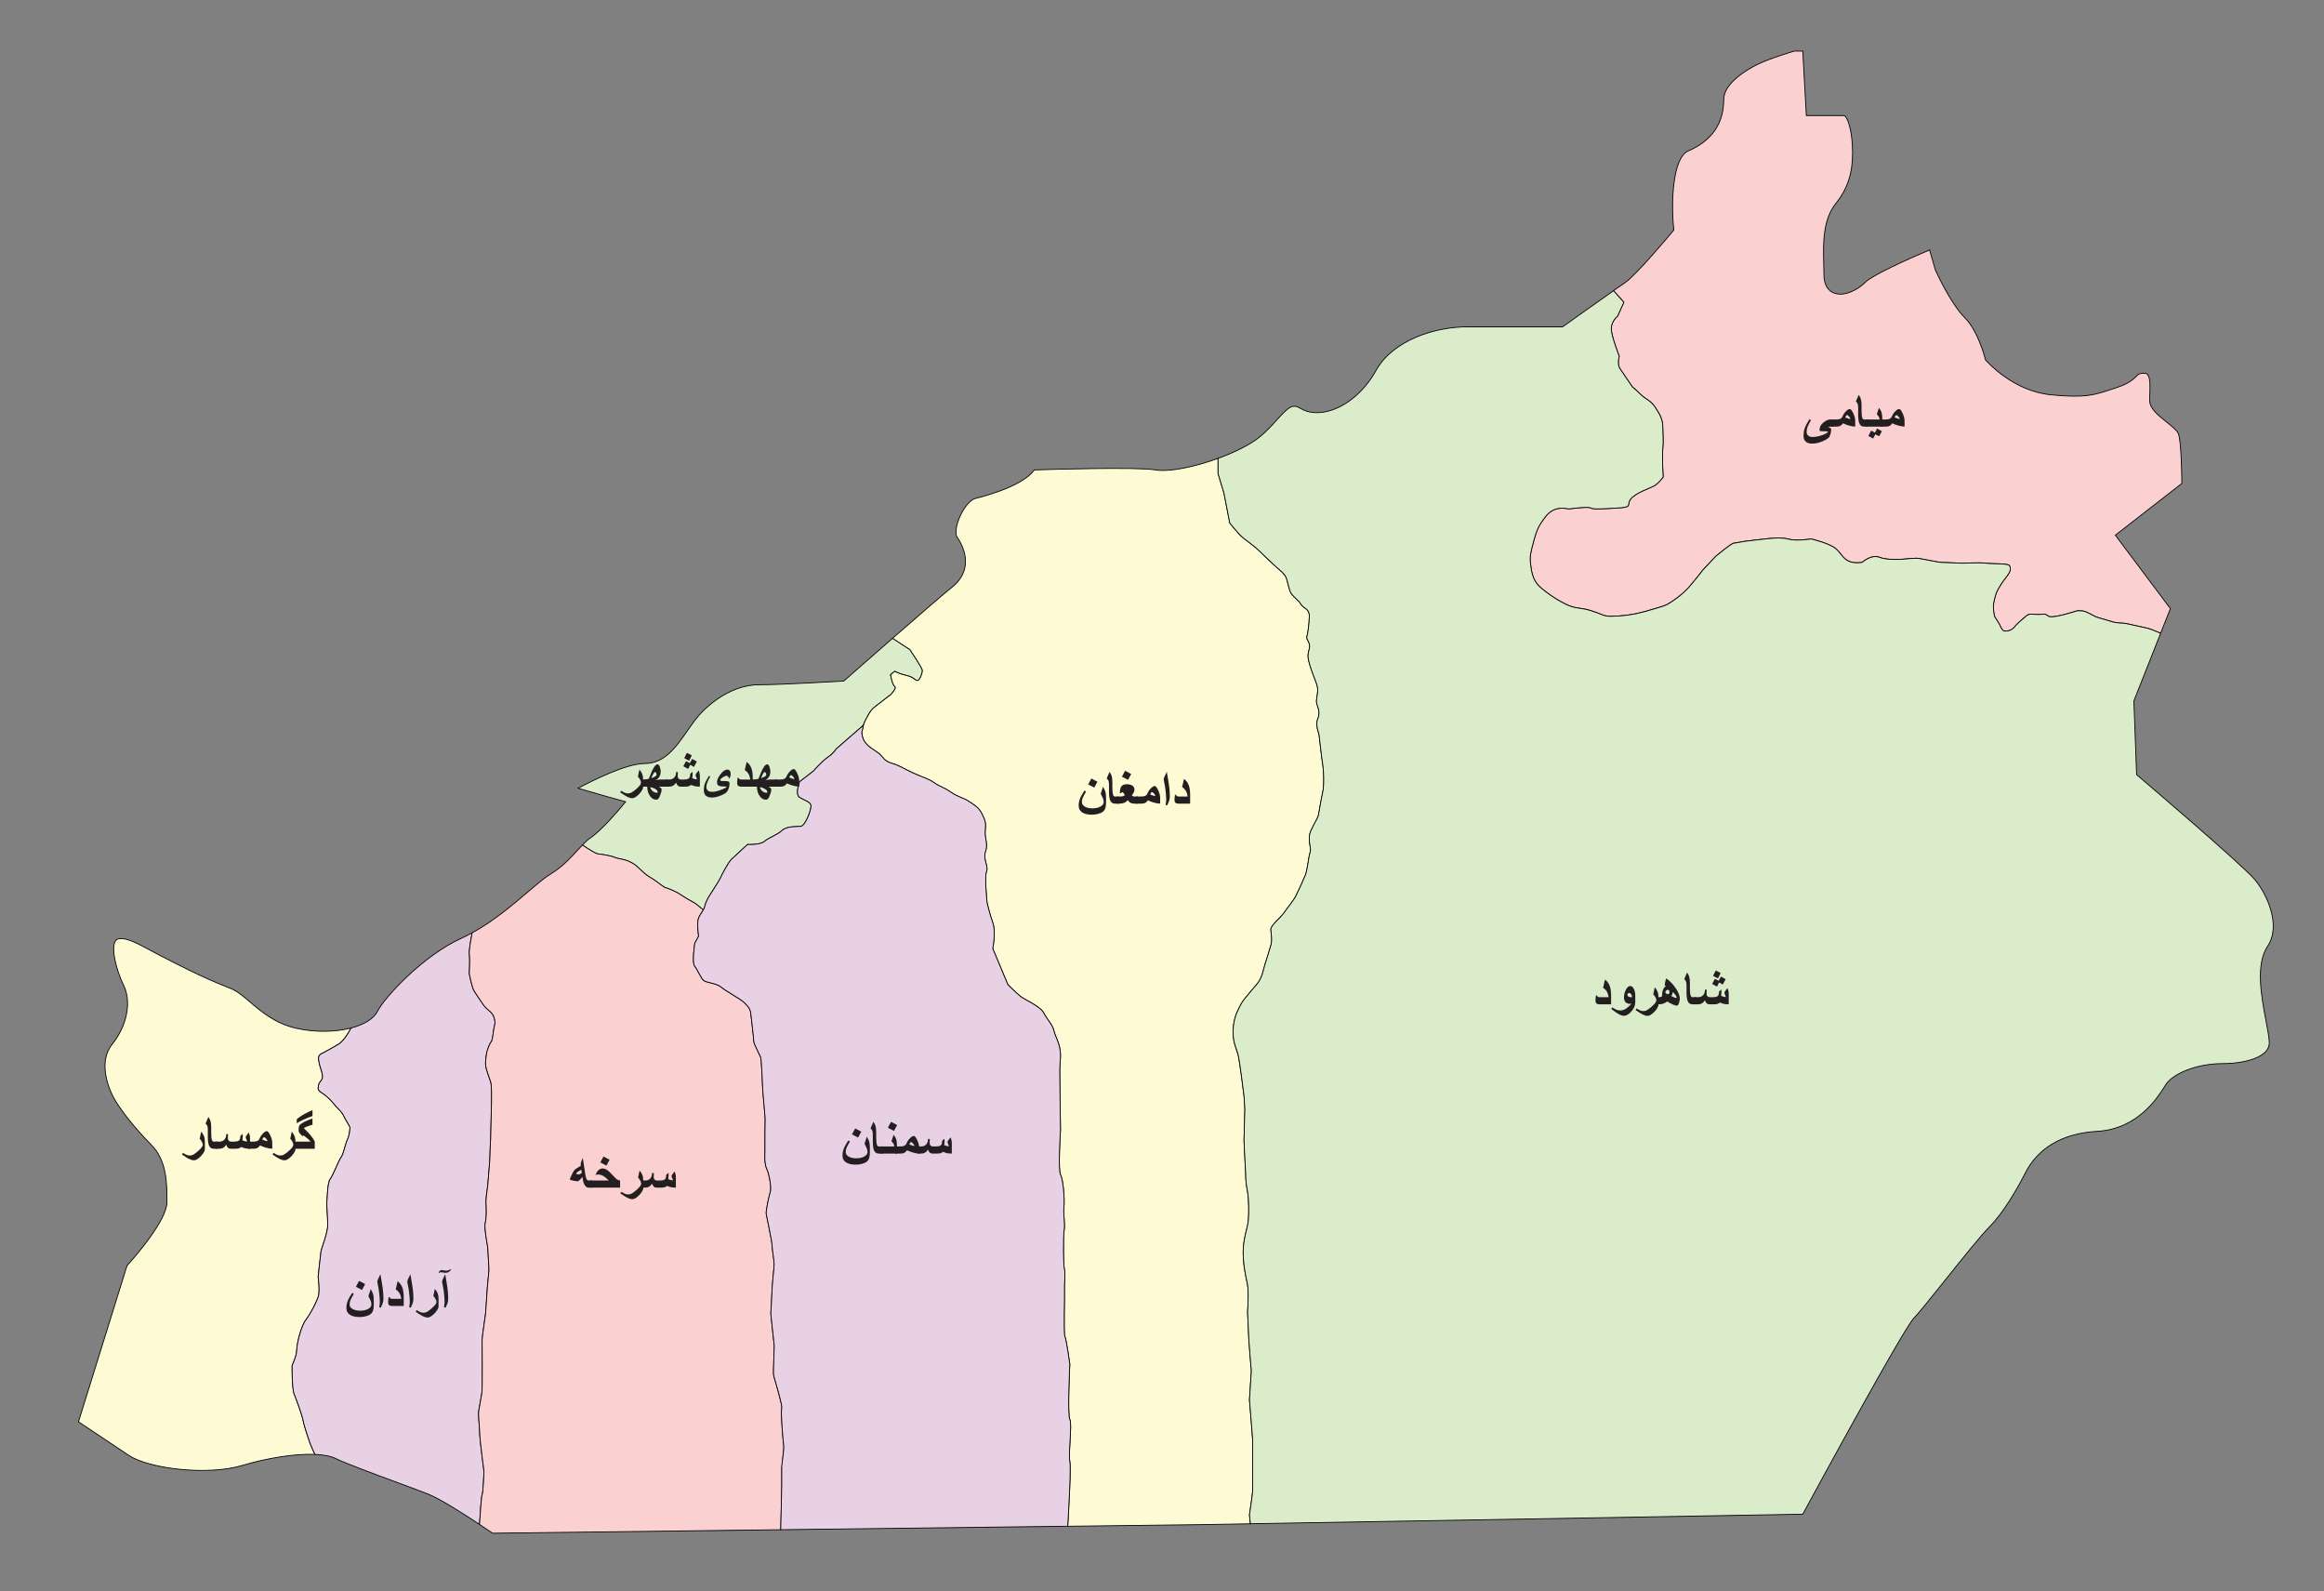 <?xml version="1.0" encoding="utf-8"?>
<!-- Generator: Adobe Illustrator 16.0.0, SVG Export Plug-In . SVG Version: 6.00 Build 0)  -->
<!DOCTYPE svg PUBLIC "-//W3C//DTD SVG 1.1//EN" "http://www.w3.org/Graphics/SVG/1.1/DTD/svg11.dtd">
<svg version="1.1" id="Layer_1" xmlns="http://www.w3.org/2000/svg" xmlns:xlink="http://www.w3.org/1999/xlink" x="0px" y="0px"
	 width="563.85px" height="386px" viewBox="0 0 563.85 386" enable-background="new 0 0 563.85 386" xml:space="preserve">
<rect x="0" y="0" width="563.85" height="386" fill="#808080" stroke="none"/>
<g>
	<path fill="#FDFAD4" stroke="#010101" stroke-width="0.2" stroke-miterlimit="10" d="M81.454,268.283
		c-0.709-0.813-0.716-0.914-1.427-1.624c-0.709-0.714-1.218-1.119-2.134-1.73c-0.916-0.608-0.71-0.913-0.617-1.626
		c0.095-0.712,0.518-0.914,0.822-1.521c0.304-0.609,0.101-1.424-0.203-2.34c-0.306-0.911-0.509-1.625-0.61-2.641
		c-0.102-1.014,0.912-1.32,0.912-1.32s2.136-1.115,3.964-2.234c1.211-0.74,2.374-2.68,3.023-3.906
		c-3.78,0.992-8.636,1.114-13.261,0.083c-5.104-1.133-8.505-4.032-11.237-6.366c-1.672-1.421-3.113-2.651-4.595-3.246
		c-4.304-1.719-8.751-3.5-21.839-10.479c-4.329-2.31-5.685-1.692-6.071-1.315c-1.483,1.441,0.085,7.5,1.772,10.875
		c2.021,4.038,0.911,9.836-2.753,14.418c-3.483,4.354-0.767,10.666,0.147,12.498c1.648,3.293,5.932,8.438,9.305,11.816
		c3.858,3.854,3.858,9.449,3.858,13.943c0,4.486-8.055,13.606-9.696,15.426l-11.78,37.867l12.213,8.142
		c4.832,3.224,19.067,4.985,27.558,2.44c5.71-1.715,12.572-2.885,17.596-2.676c-0.597-1.303-1.109-2.461-1.255-2.898
		c-0.405-1.219-1.423-4.165-1.625-5.385c-0.203-1.221-1.526-4.775-2.135-6.299c-0.611-1.524-0.509-7.012-0.509-7.012
		s1.117-2.338,1.117-3.759c0-1.423,1.016-5.688,2.235-7.315c1.22-1.625,2.438-4.063,2.954-5.486c0.515-1.424,0-4.875,0-4.875
		s0.603-5.69,0.704-6.299c0.101-0.61,1.625-4.371,1.625-6.303c0-1.93-0.306-4.876-0.202-5.688c0.102-0.813,0.102-4.571,0.813-5.485
		s2.033-4.471,2.641-5.282c0.612-0.813,1.016-3.252,1.524-4.27c0.509-1.016,0.61-2.641,0.61-2.945c0-0.306-0.914-1.523-1.423-2.641
		C82.974,269.708,82.162,269.096,81.454,268.283z"/>
	<path fill="#DBECCB" stroke="#010101" stroke-width="0.2" stroke-miterlimit="10" d="M220.748,157.537l-4.186-2.729
		c-5.955,5.195-11.409,9.996-11.518,10.093l-0.334,0.293l-0.451,0.026c-0.602,0.037-14.856,0.868-20.046,0.868
		c-4.693,0-9.606,2.332-13.841,6.564c-1.299,1.299-2.488,3.004-3.635,4.654c-2.696,3.876-5.484,7.886-10.313,7.886
		c-4.501,0-12.867,4.229-16.174,6.002c4.64,1.379,9.508,2.708,9.575,2.724l1.961,0.548l-1.298,1.556
		c-0.182,0.219-4.497,5.377-7.225,7.198c-0.617,0.41-1.26,1.015-1.952,1.733c1.267,0.863,3.195,2.115,3.794,2.167
		c0.912,0.075,3.2,0.456,4.038,0.836c0.836,0.38,2.208,0.38,3.506,0.989c1.297,0.609,1.676,0.992,2.744,1.981
		c1.064,0.99,1.143,1.144,2.513,1.982c1.372,0.838,0.989,0.685,2.516,1.75c1.524,1.067,0.634,0.434,1.65,0.839
		c1.016,0.407,2.133,0.865,3.249,1.627c1.119,0.762,2.339,1.421,3.151,1.879c0.549,0.313,1.384,1.109,2.162,1.702
		c0.18-0.315,0.325-0.627,0.377-0.94c0.152-0.914,1.066-2.438,1.066-2.438s2.59-3.963,2.742-4.419
		c0.154-0.458,1.83-3.658,2.592-4.42c0.761-0.761,3.962-3.658,3.962-3.658s3.047,0.151,4.114-0.761
		c1.066-0.916,3.047-1.524,4.267-2.646c1.22-1.123,3.506-0.861,4.572-1.013c1.067-0.151,2.439-3.812,2.439-4.876
		c0-1.068-1.525-1.373-2.743-2.134c-1.219-0.762,0-3.811,0-3.811l3.352-2.59c0,0,2.135-2.438,3.507-3.354s1.983-1.981,1.983-1.981
		l6.594-5.739c0.198-0.669,0.702-1.645,1.331-2.744c0.814-1.422,1.626-1.829,2.641-2.641c1.015-0.813,2.641-2.032,2.641-2.032
		s1.628-1.625,1.018-2.032c-0.612-0.407-1.018-2.847-1.018-2.847l1.018-0.811c0,0,1.018,0.609,2.846,1.014
		c1.828,0.407,2.032,1.22,2.641,1.22c0.609,0,1.218-1.828,1.218-2.438C223.794,162.009,220.748,157.537,220.748,157.537z"/>
	<path fill="#E8D0E5" stroke="#010101" stroke-width="0.2" stroke-miterlimit="10" d="M119.145,252.736
		c0.405-0.407,0.507-2.539,0.711-3.455c0.203-0.914,0.403-1.219,0-2.538c-0.407-1.32-1.628-1.729-2.439-2.847
		c-0.811-1.115-1.728-2.541-2.337-3.453c-0.61-0.916-1.239-4.368-1.239-4.368s0.224-3.149,0.021-4.572
		c-0.119-0.829,0.315-3.319,0.698-5.248c-0.896,0.49-1.806,0.956-2.739,1.38c-9.178,4.172-18.547,14.295-20.216,17.633
		c-0.921,1.85-3.307,3.256-6.419,4.075c-0.649,1.228-1.813,3.166-3.023,3.905c-1.832,1.119-3.964,2.234-3.964,2.234
		s-1.014,0.306-0.914,1.321c0.104,1.017,0.307,1.729,0.612,2.64c0.304,0.916,0.507,1.73,0.203,2.34
		c-0.307,0.609-0.728,0.813-0.822,1.523c-0.093,0.709-0.297,1.016,0.617,1.625c0.913,0.612,1.422,1.019,2.134,1.729
		c0.712,0.711,0.718,0.812,1.427,1.625c0.707,0.813,1.52,1.421,2.026,2.54c0.509,1.119,1.423,2.335,1.423,2.643
		c0,0.303-0.102,1.928-0.61,2.943c-0.509,1.018-0.913,3.455-1.525,4.27c-0.608,0.813-1.93,4.371-2.641,5.282
		c-0.71,0.914-0.71,4.675-0.812,5.486c-0.104,0.812,0.201,3.76,0.201,5.688c0,1.928-1.524,5.689-1.624,6.299
		c-0.104,0.61-0.704,6.299-0.704,6.299s0.514,3.455,0,4.877c-0.516,1.423-1.735,3.859-2.954,5.486
		c-1.22,1.627-2.235,5.894-2.235,7.315s-1.118,3.76-1.118,3.76s-0.104,5.486,0.509,7.011c0.609,1.522,1.93,5.08,2.136,6.299
		c0.2,1.22,1.218,4.164,1.624,5.387c0.146,0.438,0.658,1.594,1.255,2.896c2.073,0.084,3.835,0.404,5.069,1.021
		c2.193,1.096,9.275,3.714,14.966,5.817c3.161,1.17,5.978,2.211,7.508,2.822c2.908,1.165,8.647,4.842,12.379,7.315
		c0.169-2.66,0.461-6.896,0.64-7.173c0.258-0.405,0.45-5.689,0.45-5.689s-1.016-7.724-1.016-8.74c0-1.015-0.305-4.268-0.305-5.281
		c0-1.018,0.812-4.369,0.87-5.689c0.054-1.32,0.042-11.786,0-12.09c-0.046-0.305,0.856-6.604,0.856-6.604l0.405-6.099l0.406-4.369
		l-0.305-5.487c0,0-0.914-4.877-0.61-5.896c0.305-1.019,0.305-3.354,0.203-4.571c-0.105-1.222,0.304-3.762,0.403-4.471
		c0.104-0.712,0.308-4.167,0.407-4.979c0.102-0.813,0.204-3.859,0.204-4.571c0-0.714,0.102-1.828,0.102-1.828l0.203-8.841
		c0,0,0.102-4.063-0.203-4.979c-0.306-0.914-1.118-2.947-1.222-4.063c-0.102-1.118,0.308-3.251,0.308-3.251
		S118.737,253.143,119.145,252.736z"/>
	<path fill="#FBD0D1" stroke="#010101" stroke-width="0.2" stroke-miterlimit="10" d="M392.454,76.664c0,0-1.526,1.219-1.526,3.047
		c0,1.829,1.935,6.705,1.935,6.705s-0.612,1.829,0.197,3.048c0.815,1.218,3.052,4.469,3.052,4.469s0.404,0.204,1.828,1.625
		c1.422,1.423,2.438,1.423,3.657,3.253c1.219,1.829,1.83,3.048,1.83,4.876s0.202,2.845,0,5.079c-0.203,2.237,0.088,6.91,0.088,6.91
		s-1.104,1.625-2.322,2.235c-1.222,0.609-4.28,1.627-5.491,3.048c-1.215,1.422,0.613,2.031-3.046,2.236
		c-3.657,0.204-6.099,0.406-6.703,0c-0.61-0.406-5.284,0.235-5.284,0.235s-1.828-0.375-3.05,0c-1.217,0.375-2.031,0.983-3.046,2.406
		c-1.019,1.423-1.626,2.237-2.438,5.283c-0.813,3.047-1.018,3.861-0.813,5.488c0.203,1.625,0.404,3.861,2.03,5.486
		c1.629,1.625,6.3,4.875,8.939,5.283c2.643,0.406,2.862,0.406,5.09,1.218c2.229,0.813,2.024,1.016,5.274,0.813
		c3.253-0.203,5.688-0.813,8.334-1.627c2.641-0.813,3.046-0.813,4.267-1.625c1.218-0.813,2.438-1.625,3.86-3.047
		c1.425-1.423,4.063-4.878,4.063-4.878l3.049-3.251c0,0,3.862-3.251,4.472-3.251s1.828-0.406,4.063-0.609
		c2.235-0.203,6.706-1.016,8.941-0.406c2.235,0.61,5.688,0,5.688,0s4.47,1.016,6.1,2.438c1.625,1.423,2.031,3.86,6.299,3.251
		c0,0,2.235-2.032,4.267-1.22c2.032,0.813,6.097,0.405,6.097,0.405s2.234-0.202,2.846-0.202c0.612,0,5.281,1.014,5.894,1.014
		c0.61,0,4.673,0.205,5.284,0.205c0.607,0,4.269-0.205,5.688,0c1.42,0.202,5.485,0,5.689,0.61c0.199,0.61,0.608,1.014-1.018,3.047
		c-1.625,2.032-2.235,3.657-2.235,3.657s-0.404,1.219-0.61,2.438c-0.203,1.219,0.204,3.121,0.204,3.121l1.221,1.958
		c0,0,0.606,1.627,1.216,1.627c0.611,0,1.627,0,2.439-1.016s2.846-2.641,2.846-2.641s0.403-0.61,2.031-0.407
		c1.627,0.204,2.438-0.406,3.25,0.407c0.814,0.813,6.91-1.219,6.91-1.219s1.222-0.204,2.235,0.204
		c1.019,0.406,2.235,1.218,3.049,1.422c0.812,0.204,2.032,0.609,3.451,1.016c1.425,0.406,2.235,0.204,3.253,0.406
		c1.016,0.204,4.674,1.016,4.674,1.016s1.157,0.217,2.439,0.813c0.354,0.167,0.817,0.35,1.306,0.53l2.366-5.973l-13.353-17.807
		l16.136-12.55c-0.026-4.131-0.246-10.302-0.801-11.977c-0.278-0.833-1.725-1.985-3-3.001c-1.976-1.571-4.018-3.193-4.018-5.227
		c0-0.42,0.021-0.903,0.039-1.426c0.071-1.604,0.183-4.03-0.576-4.824c-0.113-0.121-0.313-0.262-0.766-0.262
		c-1.197,0-1.346,0.149-1.902,0.703c-0.691,0.689-1.735,1.736-4.634,2.702l-1.036,0.347c-4.511,1.519-6.774,2.286-15.138,1.451
		c-9.091-0.91-15.349-7.956-15.613-8.253l-0.207-0.236l-0.074-0.307c-0.018-0.066-1.695-6.643-4.866-9.814
		c-3.604-3.604-7.072-11.354-7.22-11.682l-0.056-0.171l-1.338-4.668c-5.831,2.452-13.951,6.192-15.595,7.838
		c-2.024,2.026-5.313,3.562-7.674,2.584c-0.885-0.366-2.361-1.421-2.361-4.376c0-0.832-0.025-1.706-0.047-2.611
		c-0.126-5.011-0.271-10.69,2.938-14.702c2.8-3.508,4.058-7.272,4.058-12.209c0-5.566-1.286-9.117-2.172-9.117h-9.05l-0.868-15.629
		h-2.061c-1.004,0.293-6.149,1.833-9.153,3.336c-1.864,0.935-7.961,4.3-7.961,8.386c0,5.838-2.894,10.035-8.604,12.486
		c-3.782,1.622-4.188,12.296-3.559,18.642l0.05,0.543l-0.346,0.42c-0.902,1.082-8.88,10.614-11.565,12.406
		c-0.546,0.363-1.526,1.044-2.728,1.884l2.51,2.801L392.454,76.664z"/>
	<path fill="#FDFAD4" stroke="#010101" stroke-width="0.2" stroke-miterlimit="10" d="M320.925,185.378
		c-0.203-1.016-0.912-7.314-0.912-7.314s-0.916-2.235-0.309-3.657c0.604-1.423,0.207-2.438-0.2-3.657s0.607-2.845,0-4.674
		c-0.612-1.828-1.221-3.047-1.747-4.877c-0.524-1.829-0.488-2.439-0.085-3.861c0.405-1.422-0.813-2.235-0.607-2.847
		c0.202-0.609,0.607-3.251,0.607-5.079c0-1.829-1.421-1.829-2.031-2.845c-0.608-1.016-1.627-1.625-2.234-2.438
		c-0.609-0.813-0.813-2.235-1.218-3.657c-0.407-1.422-1.828-2.237-2.644-3.048c-0.811-0.813-2.235-2.032-3.858-3.656
		c-1.625-1.626-3.658-2.845-4.676-3.861c-1.018-1.016-2.641-3.048-2.641-3.048l-1.421-7.314l-1.421-4.675v-3.69
		c-4.769,1.738-9.899,2.93-13.383,2.93c-0.651,0-1.242-0.038-1.763-0.129c-4.55-0.758-25.366-0.135-29.439-0.001
		c-2.638,3.668-10.776,6.046-14.314,6.929c-1.299,0.327-3.016,2.473-3.992,4.993c-0.834,2.167-0.822,3.753-0.449,4.308
		c3.106,4.663,2.694,9.096-1.139,12.158c-2.132,1.704-8.556,7.271-14.484,12.446l4.186,2.729c0,0,3.046,4.472,3.046,5.082
		c0,0.609-0.61,2.438-1.216,2.438c-0.612,0-0.816-0.813-2.643-1.219c-1.828-0.404-2.846-1.014-2.846-1.014l-1.018,0.811
		c0,0,0.405,2.439,1.018,2.847c0.61,0.406-1.018,2.032-1.018,2.032s-1.625,1.219-2.641,2.032c-1.017,0.813-1.828,1.219-2.641,2.641
		c-0.628,1.1-1.132,2.073-1.332,2.744c-0.058,0.196-0.093,0.368-0.093,0.507c0,0.61-0.61,0.813,0,2.641
		c0.61,1.828,2.846,2.845,3.861,3.657c1.017,0.813,1.152,1.829,3.218,2.438c2.063,0.609,2.269,1.016,4.911,2.235
		c2.641,1.22,3.86,1.422,5.285,2.439c1.419,1.018,2.437,1.137,4.063,2.294c1.624,1.16,3.046,1.364,4.267,2.174
		c1.218,0.813,2.438,1.422,3.253,3.049c0.811,1.624,1.015,2.229,0.811,4.061c-0.203,1.832,0.757,3.254,0.075,5.082
		c-0.683,1.829,0.772,3.657,0.247,4.875c-0.524,1.223,0.119,7.521,0.119,7.521s0.576,2.644,1.387,4.878c0.814,2.234,0,6.3,0,6.3
		l3.66,8.735c0,0,2.032,2.031,3.046,2.846c1.018,0.813,4.878,2.438,5.691,4.063c0.811,1.625,2.032,2.644,2.434,4.268
		c0.411,1.628,1.018,2.234,1.425,4.27c0.405,2.032,0,2.844,0,5.485s0.18,14.226,0.18,14.226s-0.629,9.955,0,10.973
		c0.635,1.016,1.04,5.893,0.835,7.721c-0.2,1.828,0.309,4.063,0.054,5.69c-0.256,1.624-0.207,8.735,0.075,9.551
		c0.276,0.812-0.078,3.655,0,5.077c0.074,1.423-0.269,10.365,0.108,11.178c0.373,0.813,1.188,6.707,1.188,6.707
		s-0.612,12.396,0,13.411c0.61,1.017-0.407,8.532,0,10.161c0.322,1.296-0.258,11.626-0.505,15.744l32.559-0.396l11.762-0.201
		l-0.23-2.144c0,0,0.762-5.183,0.762-5.64s0-12.347,0-12.801c0-0.457-0.762-9.449-0.762-9.449l0.459-7.01c0,0-0.61-7.164-0.61-7.621
		s-0.306-6.705-0.306-6.705s0.354-5.027-0.052-6.857c-0.403-1.828-1.015-4.672-1.015-7.721c0-3.051,1.015-5.689,1.218-7.316
		c0.202-1.624,0.202-5.484-0.203-7.516c-0.403-2.032-0.403-3.457-0.403-4.067c0-0.608-0.405-6.907-0.405-8.126
		c0-1.221,0.204-7.52,0.204-7.52l-0.204-3.252c0,0-1.019-8.33-1.425-9.955c-0.406-1.627-1.217-2.847-1.217-5.488
		c0-2.641,0.611-4.268,1.42-5.893c0.814-1.623,1.019-1.828,2.033-3.047c1.018-1.22,0.813-1.017,2.233-2.641
		c1.424-1.627,1.629-3.658,2.032-4.878c0.404-1.218,1.018-3.251,1.438-4.675c0.424-1.42-0.014-2.844,0-3.858
		c0.018-1.017,2.423-2.844,3.234-4.063c0.814-1.22,2.233-2.844,2.847-4.063c0.611-1.219,1.625-3.454,2.235-4.877
		c0.609-1.422,0.813-4.673,1.216-5.688c0.407-1.017-0.812-3.047,0.204-5.287c1.018-2.239,1.63-2.84,1.833-3.856
		c0.198-1.015,0.606-3.656,1.015-5.427C321.334,190.38,321.129,186.394,320.925,185.378z"/>
	<path fill="#FBD0D1" stroke="#010101" stroke-width="0.2" stroke-miterlimit="10" d="M190.163,350.784
		c-0.102-0.304-0.813-8.739-0.497-9.146c0.313-0.406-1.736-7.214-1.94-7.925c-0.203-0.71,0.204-7.112,0.103-7.618
		c-0.103-0.508-0.813-7.521-0.813-7.521s0.305-4.877,0.305-5.791s0.508-5.386,0.508-6.197s-0.508-3.657-0.508-4.571
		s-1.321-6.91-1.421-7.619c-0.102-0.711,0.709-4.473,1.016-5.387c0.306-0.912-0.307-4.369-0.914-5.588
		c-0.607-1.22-0.407-3.964-0.407-3.964v-4.165c0,0,0.051-3.558,0.051-4.014s-0.608-6.704-0.608-7.314
		c0-0.609-0.307-7.011-0.46-7.467c-0.152-0.456-1.675-3.354-1.675-3.811s-0.611-5.791-0.762-7.012
		c-0.152-1.218-0.914-1.828-1.678-2.592c-0.762-0.761-4.42-2.743-5.484-3.656c-1.066-0.912-3.354-1.063-4.116-1.521
		c-0.762-0.458-1.523-2.592-2.284-3.508c-0.762-0.914,0-5.637,0-5.637l0.914-1.677c0,0-0.46-3.354,0-4.419
		c0.3-0.705,0.797-1.342,1.146-1.954c-0.778-0.597-1.613-1.394-2.163-1.702c-0.815-0.457-2.033-1.119-3.15-1.881
		c-1.118-0.762-2.233-1.22-3.25-1.626c-1.016-0.407-0.125,0.229-1.651-0.838c-1.524-1.065-1.142-0.914-2.514-1.754
		c-1.37-0.836-1.448-0.988-2.514-1.979c-1.068-0.99-1.448-1.373-2.744-1.98c-1.295-0.611-2.667-0.611-3.505-0.991
		c-0.84-0.38-3.126-0.763-4.038-0.837c-0.601-0.05-2.527-1.303-3.794-2.164c-0.387,0.398-0.787,0.834-1.208,1.292
		c-1.76,1.911-3.756,4.077-6.442,5.688c-1.425,0.854-3.347,2.492-5.569,4.382c-3.762,3.202-8.309,7.067-13.531,9.936
		c-0.385,1.929-0.818,4.421-0.698,5.249c0.203,1.424-0.021,4.572-0.021,4.572s0.629,3.453,1.24,4.368
		c0.608,0.913,1.524,2.337,2.337,3.454c0.813,1.115,2.031,1.524,2.438,2.845c0.403,1.319,0.203,1.625,0,2.539
		c-0.203,0.915-0.306,3.047-0.711,3.454c-0.406,0.406-1.018,2.337-1.018,2.337s-0.406,2.135-0.305,3.253
		c0.104,1.119,0.914,3.146,1.221,4.063c0.304,0.916,0.202,4.979,0.202,4.979l-0.202,8.839c0,0-0.104,1.119-0.104,1.828
		c0,0.712-0.104,3.762-0.203,4.574c-0.102,0.812-0.306,4.269-0.405,4.977c-0.104,0.713-0.509,3.253-0.405,4.471
		c0.104,1.221,0.104,3.559-0.204,4.572c-0.305,1.018,0.61,5.896,0.61,5.896l0.306,5.486l-0.407,4.371l-0.405,6.096
		c0,0-0.903,6.297-0.856,6.604c0.044,0.304,0.057,10.771,0,12.09c-0.058,1.32-0.87,4.675-0.87,5.688
		c0,1.018,0.306,4.267,0.306,5.283c0,1.016,1.016,8.742,1.016,8.742s-0.189,5.279-0.451,5.688c-0.178,0.277-0.47,4.515-0.64,7.174
		c1.462,0.971,2.614,1.757,3.167,2.137l69.928-0.85l0.246-10.648v-4.722C189.666,355.661,190.267,351.088,190.163,350.784z"/>
	<path fill="#DBECCB" stroke="#010101" stroke-width="0.2" stroke-miterlimit="10" d="M550.161,229.509
		c3.363-5.032-0.104-12.565-3.074-16.131c-3.053-3.663-28.018-24.892-28.266-25.109l-0.438-0.371l-0.661-17.901l6.495-16.396
		c-0.487-0.181-0.949-0.363-1.306-0.53c-1.282-0.598-2.438-0.813-2.438-0.813s-3.657-0.812-4.673-1.016
		c-1.018-0.203-1.829,0-3.253-0.406c-1.421-0.406-2.642-0.812-3.452-1.016c-0.813-0.203-2.031-1.016-3.05-1.422
		c-1.014-0.406-2.234-0.203-2.234-0.203s-6.096,2.032-6.909,1.219s-1.626-0.204-3.249-0.406c-1.63-0.204-2.032,0.406-2.032,0.406
		s-2.031,1.625-2.848,2.641c-0.813,1.016-1.828,1.016-2.438,1.016c-0.611,0-1.218-1.627-1.218-1.627l-1.222-1.958
		c0,0-0.407-1.902-0.203-3.121c0.203-1.219,0.609-2.438,0.609-2.438s0.612-1.627,2.235-3.657c1.626-2.032,1.218-2.438,1.018-3.047
		c-0.201-0.61-4.271-0.408-5.689-0.61c-1.421-0.205-5.081,0-5.688,0c-0.609,0-4.673-0.205-5.284-0.205
		c-0.61,0-5.281-1.014-5.893-1.014c-0.612,0-2.848,0.202-2.848,0.202s-4.063,0.408-6.096-0.404
		c-2.031-0.813-4.268,1.218-4.268,1.218c-4.267,0.61-4.672-1.828-6.299-3.25c-1.628-1.423-6.1-2.438-6.1-2.438s-3.452,0.609-5.688,0
		c-2.234-0.61-6.705,0.204-8.939,0.406c-2.233,0.203-3.451,0.609-4.063,0.609c-0.611,0-4.469,3.251-4.469,3.251l-3.051,3.251
		c0,0-2.641,3.454-4.064,4.878c-1.419,1.422-2.641,2.235-3.859,3.047c-1.222,0.813-1.625,0.813-4.268,1.625
		c-2.642,0.813-5.081,1.422-8.334,1.627c-3.249,0.204-3.046,0-5.274-0.812c-2.225-0.813-2.444-0.813-5.088-1.219
		c-2.644-0.407-7.313-3.657-8.94-5.283c-1.624-1.625-1.828-3.862-2.031-5.486c-0.203-1.627,0-2.438,0.813-5.488
		c0.815-3.047,1.421-3.86,2.438-5.283c1.014-1.422,1.828-2.032,3.046-2.406c1.221-0.375,3.049,0,3.049,0s4.675-0.643,5.285-0.234
		c0.608,0.406,3.046,0.203,6.702,0c3.66-0.204,1.832-0.813,3.046-2.237c1.211-1.423,4.271-2.439,5.492-3.048
		c1.218-0.61,2.322-2.234,2.322-2.234s-0.292-4.674-0.088-6.91c0.203-2.235,0-3.251,0-5.08c0-1.828-0.611-3.048-1.829-4.876
		c-1.221-1.829-2.237-1.829-3.658-3.252c-1.423-1.424-1.828-1.625-1.828-1.625s-2.235-3.251-3.05-4.47
		c-0.813-1.219-0.2-3.047-0.2-3.047s-1.935-4.876-1.935-6.705c0-1.829,1.526-3.048,1.526-3.048l1.522-3.354l-2.509-2.8
		c-4.432,3.105-11.902,8.443-12,8.509l-0.333,0.245h-22.992c-8.167,0-18.23,3.284-22.307,10.617
		c-2.758,4.957-7.057,8.629-11.509,9.819c-2.576,0.693-4.937,0.467-6.798-0.651c-1.89-1.136-2.814-0.449-5.671,2.716
		c-1.145,1.274-2.445,2.723-4.114,4.116c-2.279,1.896-6.112,3.798-10.218,5.294v3.69l1.421,4.675l1.421,7.314
		c0,0,1.627,2.032,2.643,3.048c1.016,1.016,3.049,2.234,4.672,3.86c1.627,1.626,3.051,2.846,3.862,3.656
		c0.813,0.813,2.233,1.626,2.641,3.048s0.612,2.844,1.219,3.657c0.609,0.813,1.628,1.422,2.234,2.438
		c0.61,1.016,2.031,1.016,2.031,2.845c0,1.828-0.403,4.469-0.608,5.079c-0.201,0.611,1.015,1.423,0.608,2.847
		c-0.403,1.422-0.439,2.031,0.085,3.86c0.525,1.828,1.136,3.047,1.747,4.877c0.608,1.829-0.405,3.455,0,4.674
		c0.406,1.218,0.804,2.234,0.2,3.657c-0.609,1.422,0.309,3.657,0.309,3.657s0.709,6.298,0.912,7.314
		c0.203,1.016,0.405,4.996,0,6.767c-0.407,1.768-0.814,4.41-1.015,5.426c-0.203,1.015-0.815,1.618-1.833,3.856
		c-1.015,2.237,0.204,4.271-0.202,5.285c-0.403,1.016-0.608,4.268-1.217,5.689c-0.612,1.421-1.627,3.656-2.235,4.876
		c-0.609,1.219-2.032,2.844-2.846,4.063c-0.813,1.22-3.222,3.048-3.236,4.063c-0.014,1.016,0.424,2.438,0,3.861
		c-0.421,1.42-1.031,3.451-1.438,4.672c-0.401,1.22-0.606,3.25-2.031,4.875c-1.422,1.627-1.219,1.424-2.235,2.643
		c-1.015,1.22-1.218,1.422-2.032,3.048c-0.811,1.626-1.42,3.251-1.42,5.894c0,2.641,0.813,3.859,1.217,5.484
		c0.408,1.628,1.426,9.958,1.426,9.958l0.203,3.251c0,0-0.203,6.299-0.203,7.52c0,1.22,0.406,7.519,0.406,8.127
		c0,0.609,0,2.031,0.401,4.064c0.407,2.031,0.407,5.893,0.203,7.518c-0.203,1.627-1.217,4.27-1.217,7.314
		c0,3.049,0.61,5.895,1.014,7.723c0.407,1.828,0.052,6.858,0.052,6.858s0.305,6.247,0.305,6.705c0,0.456,0.611,7.62,0.611,7.62
		l-0.459,7.009c0,0,0.764,8.993,0.764,9.449c0,0.458,0,12.345,0,12.802s-0.764,5.639-0.764,5.639l0.23,2.145l134.015-2.311
		c3.801-7.006,24.534-45.147,27.025-47.64c1.086-1.086,4.171-4.946,7.441-9.038c4.093-5.123,8.739-10.933,10.879-13.07
		c3.365-3.366,6.993-9.713,8.602-12.93c3.101-6.201,9.153-9.729,17.516-10.19c9.837-0.544,14.704-8.296,16.307-10.843
		c0.147-0.234,0.271-0.432,0.373-0.58c1.638-2.463,7.218-5.004,13.713-5.004c5.463,0,11.331-1.569,11.331-5.013
		c0-1.177-0.373-3.128-0.802-5.39C548.683,241.838,547.19,233.969,550.161,229.509z"/>
	<path fill="#E8D0E5" stroke="#010101" stroke-width="0.2" stroke-miterlimit="10" d="M259.559,344.279
		c-0.61-1.016,0-13.411,0-13.411s-0.814-5.894-1.188-6.706c-0.376-0.813-0.034-9.754-0.108-11.176c-0.078-1.424,0.276-4.268,0-5.08
		c-0.281-0.813-0.329-7.926-0.074-9.553c0.252-1.623-0.255-3.858-0.055-5.688c0.203-1.828-0.2-6.706-0.834-7.723
		c-0.63-1.016,0-10.973,0-10.973s-0.181-11.584-0.181-14.225s0.406-3.454,0-5.486c-0.406-2.031-1.014-2.642-1.424-4.269
		c-0.404-1.626-1.625-2.64-2.436-4.267c-0.814-1.627-4.673-3.252-5.69-4.063c-1.014-0.812-3.046-2.845-3.046-2.845l-3.659-8.736
		c0,0,0.813-4.066,0-6.302c-0.812-2.233-1.388-4.874-1.388-4.874s-0.645-6.301-0.119-7.521c0.527-1.221-0.928-3.049-0.247-4.877
		c0.682-1.827-0.278-3.251-0.075-5.083c0.204-1.833,0-2.437-0.811-4.062c-0.815-1.624-2.036-2.233-3.253-3.046
		c-1.221-0.813-2.642-1.018-4.267-2.173c-1.627-1.159-2.643-1.279-4.063-2.297c-1.425-1.014-2.643-1.219-5.286-2.438
		c-2.643-1.219-2.846-1.625-4.91-2.235c-2.065-0.609-2.201-1.625-3.217-2.438c-1.017-0.813-3.252-1.829-3.862-3.657
		c-0.61-1.829,0-2.032,0-2.642c0-0.139,0.036-0.311,0.094-0.507l-6.594,5.74c0,0-0.611,1.066-1.983,1.98s-3.507,3.354-3.507,3.354
		l-3.352,2.591c0,0-1.219,3.046,0,3.81c1.218,0.759,2.743,1.064,2.743,2.133s-1.372,4.727-2.439,4.877
		c-1.066,0.152-3.353-0.107-4.572,1.014c-1.219,1.12-3.2,1.73-4.267,2.644c-1.067,0.913-4.114,0.764-4.114,0.764
		s-3.201,2.896-3.962,3.656c-0.762,0.763-2.438,3.963-2.592,4.419c-0.152,0.46-2.744,4.42-2.744,4.42s-0.912,1.521-1.064,2.438
		c-0.052,0.313-0.195,0.625-0.377,0.942c-0.35,0.614-0.847,1.252-1.146,1.954c-0.46,1.066,0,4.419,0,4.419l-0.914,1.676
		c0,0-0.762,4.724,0,5.638c0.762,0.914,1.522,3.05,2.284,3.508c0.762,0.458,3.05,0.609,4.116,1.521
		c1.065,0.913,4.724,2.896,5.485,3.656c0.761,0.762,1.522,1.374,1.677,2.592c0.152,1.221,0.762,6.555,0.762,7.012
		s1.522,3.354,1.676,3.811c0.152,0.456,0.459,6.855,0.459,7.467s0.609,6.858,0.609,7.314c0,0.455-0.051,4.014-0.051,4.014v4.165
		c0,0-0.2,2.744,0.406,3.964c0.607,1.219,1.22,4.672,0.915,5.588c-0.308,0.915-1.12,4.676-1.017,5.387
		c0.102,0.709,1.422,6.705,1.422,7.619s0.507,3.76,0.507,4.571s-0.507,5.283-0.507,6.197s-0.306,5.791-0.306,5.791
		s0.711,7.013,0.813,7.52c0.104,0.507-0.306,6.909-0.102,7.619c0.203,0.711,2.252,7.521,1.939,7.925
		c-0.315,0.405,0.397,8.84,0.497,9.146c0.104,0.305-0.497,4.877-0.497,4.877v4.725l-0.245,10.646l69.631-0.844
		c0.249-4.121,0.829-14.449,0.505-15.744C259.151,352.814,260.169,345.296,259.559,344.279z"/>
</g>
<path fill="#FDFAD4" stroke="#010101" stroke-width="0.2" stroke-miterlimit="10" d="M19.036,344.857"/>
<g>
	<path fill="#231F20" d="M390.884,243.596h-2.875c-0.279,0-0.494-0.059-0.642-0.178c-0.183-0.145-0.272-0.379-0.272-0.705
		c0-0.186,0.009-0.387,0.028-0.603c0.019-0.216,0.048-0.434,0.085-0.653l0.242-0.014c0.033,0.148,0.108,0.256,0.225,0.324
		c0.117,0.068,0.258,0.102,0.422,0.102h2.184c-0.097-0.622-0.266-1.119-0.508-1.492c-0.198-0.309-0.476-0.575-0.831-0.799
		l0.457-1.98c0.55,0.41,0.939,0.939,1.168,1.586c0.212,0.598,0.317,1.389,0.317,2.375V243.596z"/>
	<path fill="#231F20" d="M396.749,243.158c0,0.728-0.309,1.447-0.927,2.158s-1.228,1.066-1.828,1.066
		c-0.351,0-0.735-0.113-1.152-0.337s-1.057-0.667-1.92-1.327l0.267-0.367c0.457,0.305,0.832,0.508,1.123,0.609
		c0.242,0.084,0.515,0.127,0.819,0.127c0.411,0,0.817-0.115,1.219-0.344c0.474-0.271,0.965-0.706,1.473-1.307
		c-0.178,0.025-0.325,0.037-0.444,0.037c-0.419,0-0.752-0.137-1-0.408c-0.247-0.273-0.371-0.645-0.371-1.115
		c0-0.635,0.146-1.246,0.438-1.834c0.318-0.639,0.68-0.959,1.086-0.959c0.338,0,0.627,0.23,0.863,0.692s0.355,1.018,0.355,1.669
		V243.158z M395.987,241.869c-0.119-0.682-0.359-1.021-0.724-1.021c-0.132,0-0.235,0.051-0.314,0.154
		c-0.078,0.104-0.117,0.218-0.117,0.34c0,0.152,0.083,0.279,0.251,0.379c0.167,0.099,0.389,0.148,0.663,0.148H395.987z"/>
	<path fill="#231F20" d="M402.373,243.742c0,0.258-0.147,0.6-0.444,1.025c-0.297,0.424-0.643,0.794-1.041,1.107
		c-0.439,0.347-0.816,0.52-1.13,0.52c-0.372,0-0.772-0.105-1.2-0.316c-0.372-0.183-0.953-0.547-1.745-1.092l0.267-0.395
		c0.381,0.254,0.688,0.426,0.92,0.515c0.233,0.089,0.484,0.134,0.756,0.134c0.292,0,0.584-0.083,0.876-0.248s0.69-0.472,1.193-0.92
		c0.702-0.627,1.054-1.109,1.054-1.447c0-0.17-0.068-0.393-0.203-0.667c-0.152-0.313-0.338-0.573-0.559-0.78l0.355-1.715
		c0.287,0.297,0.51,0.637,0.666,1.022c0.157,0.386,0.235,0.823,0.235,1.313V243.742z"/>
	<path fill="#231F20" d="M407.553,242.244c0,0.309-0.062,0.646-0.185,1.016c-0.147,0.448-0.323,0.672-0.526,0.672
		c-0.178,0-0.472-0.084-0.882-0.254c-0.475-0.194-0.967-0.452-1.479-0.773c-0.284,0.249-0.624,0.434-1.022,0.552
		c-0.313,0.093-0.633,0.14-0.958,0.14h-0.571v-1.727h0.571c0.127,0,0.264-0.02,0.409-0.057c0.146-0.039,0.26-0.085,0.34-0.141
		v-0.229c0-0.512,0.072-0.958,0.216-1.339c0.161-0.427,0.397-0.738,0.711-0.933l-0.305-0.229c0.051-0.344,0.099-0.611,0.143-0.807
		c0.045-0.195,0.124-0.472,0.238-0.832c0.635,0.445,1.217,0.986,1.745,1.625c0.487,0.589,0.868,1.18,1.143,1.775
		C407.415,241.299,407.553,241.813,407.553,242.244z M405.052,240.771c0-0.217-0.031-0.385-0.092-0.506
		c-0.062-0.119-0.149-0.18-0.264-0.18c-0.19,0-0.352,0.069-0.482,0.209c-0.109,0.119-0.165,0.239-0.165,0.361
		c0,0.17,0.194,0.344,0.584,0.521c0.093-0.043,0.163-0.078,0.21-0.108C404.981,240.977,405.052,240.877,405.052,240.771z
		 M406.804,241.951c0-0.127-0.092-0.32-0.276-0.58c-0.184-0.26-0.409-0.516-0.676-0.766c-0.025,0.203-0.056,0.357-0.092,0.464
		s-0.12,0.281-0.251,0.526c0.555,0.305,0.947,0.457,1.181,0.457C406.766,242.053,406.804,242.02,406.804,241.951z"/>
	<path fill="#231F20" d="M411.514,243.596h-0.889c-0.495,0-0.853-0.203-1.073-0.609c-0.245-0.449-0.367-1.204-0.367-2.266v-1.81
		c0-0.411-0.058-0.729-0.172-0.958c-0.055-0.11-0.182-0.27-0.381-0.477l0.686-1.587c0.246,0.339,0.417,0.673,0.514,1.003
		c0.115,0.385,0.172,0.876,0.172,1.473v1.25c0,0.885,0.059,1.498,0.178,1.842c0.094,0.274,0.241,0.412,0.444,0.412h0.889V243.596z"
		/>
	<path fill="#231F20" d="M419.423,243.596c-0.475,0-0.867-0.033-1.181-0.102s-0.622-0.176-0.927-0.324
		c-0.246,0.174-0.465,0.288-0.657,0.344c-0.192,0.055-0.481,0.082-0.866,0.082h-1.035c-0.283,0-0.508-0.074-0.672-0.223
		c-0.166-0.147-0.313-0.393-0.445-0.736c-0.232,0.355-0.492,0.609-0.78,0.762c-0.245,0.132-0.54,0.197-0.882,0.197h-0.908v-1.727
		h0.908c0.443,0,0.814-0.125,1.11-0.375c0.386-0.325,0.577-0.82,0.577-1.484l0.42,0.063c-0.009,0.136-0.018,0.291-0.025,0.464
		c-0.009,0.173-0.014,0.366-0.014,0.577c0,0.217,0.074,0.396,0.223,0.54s0.317,0.216,0.508,0.216h0.781
		c0.516,0,0.884-0.072,1.104-0.216c0.268-0.173,0.4-0.497,0.4-0.972c0-0.102,0.031-0.191,0.096-0.272
		c0.037-0.046,0.115-0.116,0.234-0.21l0.241-0.189c0.009,0.08,0.015,0.189,0.019,0.326c0.005,0.138,0.007,0.228,0.007,0.27
		c0,0.233-0.034,0.542-0.102,0.928c0.157,0.076,0.332,0.141,0.526,0.196c0.195,0.056,0.4,0.097,0.616,0.127
		c0-0.144-0.053-0.33-0.159-0.559c-0.105-0.229-0.158-0.383-0.158-0.464c0-0.109,0.015-0.194,0.045-0.254
		c0.008-0.021,0.055-0.086,0.139-0.196l0.54-0.729c0.114,0.266,0.196,0.508,0.244,0.727c0.049,0.218,0.073,0.49,0.073,0.815V243.596
		z M418.687,237.508l-0.698,1.295l-0.901-0.508l-0.508,1.004l-1.181-0.648l0.66-1.23l0.939,0.469l0.533-1.027L418.687,237.508z
		 M417.455,236.004l-0.635,1.32l-1.193-0.635l0.647-1.295L417.455,236.004z"/>
</g>
<g>
	<path fill="#231F20" d="M211.049,279.49c0,0.584-0.057,1.053-0.171,1.405c-0.114,0.354-0.301,0.638-0.562,0.854
		c-0.26,0.215-0.641,0.393-1.143,0.529c-0.501,0.138-1.019,0.207-1.552,0.207c-1.028,0-1.821-0.188-2.377-0.563
		c-0.557-0.374-0.835-0.906-0.835-1.596c0-0.589,0.089-1.126,0.267-1.613c0.195-0.537,0.576-1.235,1.143-2.094l0.381,0.266
		c-0.419,0.716-0.693,1.234-0.822,1.556c-0.129,0.321-0.193,0.653-0.193,0.997c0,0.443,0.238,0.807,0.714,1.088
		c0.477,0.281,1.102,0.422,1.876,0.422c0.762,0,1.403-0.146,1.923-0.438s0.781-0.649,0.781-1.072c0-0.263-0.045-0.523-0.137-0.781
		c-0.091-0.258-0.287-0.671-0.587-1.238l0.559-1.713c0.296,0.537,0.478,0.907,0.546,1.11c0.127,0.368,0.19,0.836,0.19,1.403V279.49z
		 M208.96,274.494l-0.762,1.422l-1.485-0.774l0.768-1.435L208.96,274.494z"/>
	<path fill="#231F20" d="M214.096,279.801h-0.889c-0.495,0-0.853-0.203-1.073-0.609c-0.246-0.449-0.368-1.204-0.368-2.266v-1.81
		c0-0.411-0.057-0.729-0.171-0.958c-0.055-0.11-0.182-0.27-0.381-0.477l0.686-1.587c0.246,0.339,0.417,0.673,0.514,1.003
		c0.114,0.385,0.171,0.876,0.171,1.473v1.25c0,0.885,0.059,1.498,0.178,1.842c0.093,0.274,0.241,0.412,0.444,0.412h0.889V279.801z"
		/>
	<path fill="#231F20" d="M217.625,279.801h-3.974v-1.727h3.339c-0.046-0.287-0.131-0.531-0.254-0.73
		c-0.063-0.109-0.211-0.3-0.444-0.57l0.508-1.512c0.317,0.36,0.534,0.736,0.65,1.131c0.117,0.393,0.175,0.977,0.175,1.752V279.801z
		 M217.663,272.889l-0.762,1.422l-1.485-0.775l0.768-1.434L217.663,272.889z"/>
	<path fill="#231F20" d="M223.021,279.795c-0.444,0-0.967-0.088-1.568-0.261c-0.529-0.152-0.995-0.332-1.396-0.54
		c-0.246,0.369-0.548,0.609-0.908,0.725c-0.173,0.055-0.411,0.082-0.711,0.082h-1.257v-1.727h1.257c0.381,0,0.684-0.047,0.908-0.14
		c0.288-0.118,0.487-0.323,0.597-0.616c0.241-0.537,0.55-0.979,0.927-1.326c0.334-0.309,0.618-0.463,0.851-0.463
		c0.216,0,0.482,0.325,0.8,0.977c0.334,0.69,0.501,1.325,0.501,1.904V279.795z M221.833,277.877c0-0.093-0.091-0.254-0.273-0.482
		c-0.203-0.254-0.379-0.381-0.527-0.381c-0.165,0-0.305,0.191-0.419,0.572c0.22,0.084,0.387,0.147,0.501,0.189
		c0.343,0.127,0.535,0.191,0.578,0.191C221.787,277.967,221.833,277.937,221.833,277.877z"/>
	<path fill="#231F20" d="M230.93,279.801c-0.474,0-0.868-0.033-1.181-0.102s-0.622-0.176-0.927-0.324
		c-0.246,0.174-0.464,0.288-0.657,0.344c-0.192,0.055-0.481,0.082-0.866,0.082h-1.035c-0.284,0-0.508-0.074-0.673-0.223
		c-0.165-0.147-0.313-0.393-0.444-0.736c-0.233,0.355-0.493,0.609-0.781,0.762c-0.246,0.132-0.54,0.197-0.882,0.197h-0.908v-1.727
		h0.908c0.444,0,0.814-0.125,1.111-0.375c0.385-0.325,0.578-0.82,0.578-1.484l0.419,0.063c-0.008,0.136-0.017,0.291-0.025,0.464
		s-0.013,0.366-0.013,0.577c0,0.217,0.074,0.396,0.222,0.54s0.317,0.216,0.508,0.216h0.781c0.516,0,0.884-0.072,1.104-0.216
		c0.267-0.173,0.4-0.497,0.4-0.972c0-0.102,0.032-0.191,0.095-0.272c0.038-0.046,0.116-0.116,0.235-0.21l0.241-0.189
		c0.008,0.08,0.015,0.189,0.019,0.326c0.004,0.138,0.006,0.228,0.006,0.27c0,0.233-0.034,0.542-0.102,0.928
		c0.157,0.076,0.332,0.141,0.527,0.196s0.4,0.097,0.616,0.127c0-0.144-0.053-0.33-0.159-0.559s-0.159-0.383-0.159-0.464
		c0-0.109,0.015-0.194,0.044-0.254c0.008-0.021,0.055-0.086,0.14-0.196l0.54-0.729c0.114,0.266,0.196,0.508,0.244,0.727
		c0.049,0.218,0.073,0.49,0.073,0.815V279.801z"/>
</g>
<g>
	<path fill="#231F20" d="M268.349,194.607c0,0.584-0.057,1.053-0.171,1.406s-0.301,0.639-0.562,0.854
		c-0.26,0.217-0.641,0.393-1.143,0.531c-0.501,0.137-1.019,0.205-1.552,0.205c-1.028,0-1.821-0.188-2.377-0.561
		c-0.557-0.375-0.835-0.907-0.835-1.598c0-0.588,0.089-1.125,0.267-1.611c0.195-0.538,0.576-1.236,1.143-2.095l0.381,0.267
		c-0.419,0.715-0.693,1.233-0.822,1.555c-0.129,0.322-0.193,0.654-0.193,0.996c0,0.445,0.238,0.808,0.714,1.09
		c0.477,0.281,1.102,0.422,1.876,0.422c0.762,0,1.403-0.146,1.923-0.438s0.781-0.649,0.781-1.073c0-0.262-0.045-0.521-0.137-0.78
		c-0.091-0.259-0.287-0.671-0.587-1.238l0.559-1.714c0.296,0.538,0.478,0.908,0.546,1.111c0.127,0.368,0.19,0.836,0.19,1.403
		V194.607z M266.261,189.612l-0.762,1.422l-1.485-0.774l0.768-1.435L266.261,189.612z"/>
	<path fill="#231F20" d="M271.396,194.919h-0.889c-0.495,0-0.853-0.203-1.073-0.609c-0.246-0.448-0.368-1.204-0.368-2.266v-1.809
		c0-0.411-0.057-0.73-0.171-0.958c-0.055-0.11-0.182-0.269-0.381-0.476l0.686-1.587c0.246,0.338,0.417,0.673,0.514,1.003
		c0.114,0.385,0.171,0.876,0.171,1.473v1.25c0,0.884,0.059,1.498,0.178,1.841c0.093,0.275,0.241,0.413,0.444,0.413h0.889V194.919z"
		/>
	<path fill="#231F20" d="M276.081,194.919h-0.939c-0.334,0-0.628-0.067-0.882-0.203s-0.459-0.354-0.616-0.653
		c-0.275,0.338-0.633,0.577-1.073,0.717c-0.292,0.094-0.609,0.14-0.952,0.14h-0.667v-1.727h0.667c0.351,0,0.598-0.018,0.74-0.054
		c0.142-0.036,0.333-0.117,0.574-0.244c-0.127-0.25-0.237-0.43-0.33-0.54c-0.114-0.131-0.233-0.197-0.355-0.197
		c-0.046,0-0.09,0.016-0.13,0.048c-0.041,0.031-0.086,0.092-0.137,0.181l-0.279-0.038c0-0.766,0.132-1.313,0.396-1.641
		c0.265-0.328,0.683-0.492,1.254-0.492c0.588,0,1.051,0.115,1.387,0.346c0.337,0.231,0.505,0.547,0.505,0.949
		c0,0.216-0.044,0.422-0.133,0.619c-0.089,0.196-0.256,0.464-0.501,0.803c0.059,0.081,0.14,0.144,0.241,0.19s0.199,0.07,0.292,0.07
		h0.939V194.919z M274.449,187.74l-0.762,1.422l-1.485-0.774l0.768-1.435L274.449,187.74z"/>
	<path fill="#231F20" d="M281.476,194.912c-0.444,0-0.967-0.086-1.568-0.26c-0.529-0.152-0.995-0.332-1.396-0.539
		c-0.246,0.367-0.548,0.609-0.908,0.723c-0.173,0.056-0.411,0.083-0.711,0.083h-1.257v-1.727h1.257c0.381,0,0.684-0.046,0.908-0.14
		c0.288-0.119,0.487-0.324,0.597-0.616c0.241-0.538,0.55-0.979,0.927-1.327c0.334-0.309,0.618-0.463,0.851-0.463
		c0.216,0,0.482,0.326,0.8,0.978c0.334,0.69,0.501,1.325,0.501,1.905V194.912z M280.289,192.996c0-0.093-0.091-0.254-0.273-0.482
		c-0.203-0.254-0.379-0.381-0.527-0.381c-0.165,0-0.305,0.19-0.419,0.571c0.22,0.084,0.387,0.148,0.501,0.19
		c0.343,0.127,0.535,0.19,0.578,0.19C280.243,193.084,280.289,193.055,280.289,192.996z"/>
	<path fill="#231F20" d="M283.825,193.072c0,0.376-0.045,0.721-0.134,1.032s-0.261,0.729-0.515,1.254l-0.381-0.152
		c0.102-0.542,0.152-0.982,0.152-1.32c0-0.259-0.021-0.637-0.063-1.137c-0.043-0.5-0.096-0.994-0.159-1.482
		c-0.063-0.489-0.167-1.072-0.311-1.749c-0.051-0.237-0.076-0.4-0.076-0.489c0-0.131,0.065-0.354,0.197-0.669
		c0.131-0.315,0.315-0.697,0.553-1.146l0.381,2.247c0.139,0.855,0.236,1.595,0.291,2.222
		C283.804,192.164,283.825,192.627,283.825,193.072z"/>
	<path fill="#231F20" d="M288.751,194.919h-2.876c-0.279,0-0.493-0.06-0.642-0.178c-0.182-0.144-0.272-0.379-0.272-0.704
		c0-0.187,0.009-0.388,0.028-0.604s0.048-0.434,0.086-0.654l0.241-0.013c0.034,0.148,0.108,0.256,0.226,0.324
		c0.116,0.068,0.257,0.102,0.422,0.102h2.184c-0.098-0.622-0.267-1.119-0.508-1.492c-0.199-0.309-0.477-0.576-0.832-0.8l0.457-1.98
		c0.551,0.411,0.939,0.939,1.168,1.587c0.212,0.597,0.318,1.388,0.318,2.374V194.919z"/>
</g>
<g>
	<path fill="#231F20" d="M49.704,278.775c0,0.258-0.148,0.6-0.444,1.025c-0.296,0.425-0.643,0.795-1.041,1.107
		c-0.44,0.348-0.817,0.521-1.13,0.521c-0.373,0-0.772-0.106-1.2-0.317c-0.373-0.182-0.954-0.546-1.746-1.092l0.267-0.394
		c0.381,0.254,0.688,0.425,0.92,0.515c0.233,0.088,0.484,0.133,0.755,0.133c0.292,0,0.584-0.082,0.876-0.248
		c0.292-0.164,0.69-0.471,1.193-0.92c0.703-0.627,1.054-1.109,1.054-1.447c0-0.17-0.068-0.392-0.203-0.666
		c-0.152-0.313-0.338-0.574-0.559-0.781l0.355-1.714c0.288,0.296,0.51,0.637,0.667,1.022c0.157,0.385,0.235,0.822,0.235,1.313
		V278.775z"/>
	<path fill="#231F20" d="M52.751,278.629h-0.889c-0.495,0-0.853-0.203-1.073-0.609c-0.246-0.448-0.368-1.203-0.368-2.266v-1.809
		c0-0.411-0.057-0.73-0.171-0.959c-0.055-0.109-0.182-0.269-0.381-0.477l0.686-1.586c0.246,0.338,0.417,0.672,0.514,1.002
		c0.114,0.386,0.171,0.877,0.171,1.473v1.251c0,0.884,0.059,1.498,0.178,1.841c0.093,0.275,0.241,0.412,0.444,0.412h0.889V278.629z"
		/>
	<path fill="#231F20" d="M60.66,278.629c-0.474,0-0.868-0.033-1.181-0.102c-0.313-0.067-0.622-0.176-0.927-0.323
		c-0.246,0.173-0.464,0.288-0.657,0.343c-0.192,0.055-0.481,0.082-0.866,0.082h-1.035c-0.284,0-0.508-0.074-0.673-0.222
		s-0.313-0.394-0.444-0.736c-0.233,0.355-0.493,0.609-0.781,0.762c-0.246,0.132-0.54,0.196-0.882,0.196h-0.908v-1.727h0.908
		c0.444,0,0.814-0.125,1.111-0.374c0.385-0.325,0.578-0.821,0.578-1.485l0.419,0.063c-0.008,0.136-0.017,0.29-0.025,0.464
		c-0.008,0.173-0.013,0.365-0.013,0.577c0,0.216,0.074,0.396,0.222,0.54c0.148,0.144,0.317,0.215,0.508,0.215h0.781
		c0.516,0,0.884-0.071,1.104-0.215c0.267-0.174,0.4-0.498,0.4-0.972c0-0.102,0.032-0.192,0.095-0.272
		c0.038-0.047,0.116-0.117,0.235-0.21l0.241-0.19c0.008,0.08,0.015,0.189,0.019,0.327s0.006,0.228,0.006,0.27
		c0,0.233-0.034,0.542-0.102,0.927c0.157,0.076,0.332,0.142,0.527,0.197c0.195,0.055,0.4,0.097,0.616,0.127
		c0-0.145-0.053-0.33-0.159-0.559s-0.159-0.383-0.159-0.464c0-0.11,0.015-0.194,0.044-0.254c0.008-0.021,0.055-0.087,0.14-0.196
		l0.54-0.73c0.114,0.267,0.196,0.509,0.244,0.727c0.049,0.219,0.073,0.49,0.073,0.816V278.629z"/>
	<path fill="#231F20" d="M66.056,278.623c-0.444,0-0.967-0.087-1.568-0.26c-0.529-0.152-0.995-0.332-1.396-0.54
		c-0.246,0.368-0.548,0.609-0.908,0.724c-0.173,0.055-0.411,0.082-0.711,0.082h-1.257v-1.727h1.257c0.381,0,0.684-0.046,0.908-0.139
		c0.288-0.119,0.487-0.324,0.597-0.616c0.241-0.538,0.55-0.979,0.927-1.327c0.334-0.309,0.618-0.463,0.851-0.463
		c0.216,0,0.482,0.326,0.8,0.978c0.334,0.69,0.501,1.325,0.501,1.904V278.623z M64.869,276.706c0-0.093-0.091-0.254-0.273-0.482
		c-0.203-0.254-0.379-0.381-0.527-0.381c-0.165,0-0.305,0.19-0.419,0.571c0.22,0.084,0.387,0.148,0.501,0.19
		c0.343,0.127,0.535,0.19,0.578,0.19C64.822,276.795,64.869,276.766,64.869,276.706z"/>
	<path fill="#231F20" d="M71.68,278.775c0,0.258-0.148,0.6-0.444,1.025c-0.296,0.425-0.643,0.795-1.041,1.107
		c-0.44,0.348-0.817,0.521-1.13,0.521c-0.373,0-0.772-0.106-1.2-0.317c-0.373-0.182-0.954-0.546-1.746-1.092l0.267-0.394
		c0.381,0.254,0.688,0.425,0.92,0.515c0.233,0.088,0.484,0.133,0.755,0.133c0.292,0,0.584-0.082,0.876-0.248
		c0.292-0.164,0.69-0.471,1.193-0.92c0.703-0.627,1.054-1.109,1.054-1.447c0-0.17-0.068-0.392-0.203-0.666
		c-0.152-0.313-0.338-0.574-0.559-0.781l0.355-1.714c0.288,0.296,0.51,0.637,0.667,1.022c0.157,0.385,0.235,0.822,0.235,1.313
		V278.775z"/>
	<path fill="#231F20" d="M76.364,278.629h-5.129v-1.727h4.12c-0.165-0.198-0.326-0.372-0.482-0.52
		c-0.127-0.119-0.298-0.263-0.514-0.432c-0.241-0.187-0.48-0.373-0.717-0.559l-0.203,0.229c-0.376-0.373-0.601-0.6-0.673-0.68
		c-0.211-0.241-0.317-0.519-0.317-0.832c0-0.427,0.03-0.728,0.089-0.9c0.084-0.246,0.265-0.464,0.54-0.654
		c0.246-0.17,0.508-0.324,0.787-0.463c0.22-0.11,0.512-0.24,0.876-0.388c0.169-0.067,0.527-0.208,1.073-0.419v1.511
		c-0.021,0-0.199,0.056-0.533,0.165c-0.415,0.135-0.745,0.254-0.99,0.355c-0.355,0.145-0.533,0.252-0.533,0.324
		c0,0.037,0.15,0.203,0.451,0.494c0.411,0.398,0.755,0.762,1.035,1.092c0.461,0.547,0.836,1.09,1.124,1.632V278.629z
		 M75.812,269.273v1.415c-0.91,0.335-1.697,0.658-2.361,0.972c-0.609,0.287-1.094,0.552-1.454,0.793v-0.978
		c0.144-0.144,0.396-0.339,0.755-0.584c0.419-0.284,0.863-0.552,1.333-0.806C74.665,269.772,75.241,269.502,75.812,269.273z"/>
</g>
<g>
	<path fill="#231F20" d="M156.03,190.947c0,0.259-0.148,0.601-0.444,1.025c-0.296,0.426-0.643,0.795-1.041,1.107
		c-0.44,0.348-0.817,0.521-1.13,0.521c-0.373,0-0.772-0.106-1.2-0.318c-0.373-0.182-0.954-0.545-1.746-1.092l0.267-0.393
		c0.381,0.254,0.688,0.425,0.92,0.514s0.484,0.133,0.755,0.133c0.292,0,0.584-0.082,0.876-0.247s0.69-0.472,1.193-0.921
		c0.703-0.626,1.054-1.108,1.054-1.447c0-0.169-0.068-0.391-0.203-0.666c-0.152-0.313-0.338-0.573-0.559-0.781l0.355-1.713
		c0.288,0.296,0.51,0.637,0.667,1.021s0.235,0.823,0.235,1.314V190.947z"/>
	<path fill="#231F20" d="M161.895,190.802H160.6c-0.097,0-0.197,0.001-0.298,0.003s-0.252,0.012-0.451,0.029
		c0.152,0.088,0.305,0.176,0.457,0.26c0.144,0.109,0.216,0.252,0.216,0.426c0,0.164-0.023,0.34-0.07,0.526
		c-0.025,0.106-0.087,0.294-0.184,0.565c-0.178,0.528-0.343,0.887-0.495,1.075s-0.347,0.282-0.584,0.282
		c-0.588,0-1.095-0.31-1.521-0.93c-0.425-0.619-0.638-1.365-0.638-2.237h-1.447v-1.727h0.571c0.229,0,0.461-0.021,0.698-0.063
		c0.267-0.059,0.453-0.1,0.559-0.121c0.47-1.273,0.884-2.193,1.244-2.761c0.317-0.495,0.609-0.743,0.876-0.743
		c0.216,0,0.402,0.212,0.559,0.635c0.135,0.364,0.203,0.725,0.203,1.08c0,0.49-0.097,0.909-0.292,1.256
		c-0.211,0.381-0.529,0.66-0.952,0.838c0.309-0.051,0.59-0.083,0.844-0.098c0.254-0.016,0.489-0.022,0.705-0.022h1.295V190.802z
		 M159.572,192.154c0-0.237-0.135-0.462-0.406-0.674c-0.326-0.254-0.795-0.443-1.409-0.57c0.068,0.372,0.262,0.695,0.584,0.971
		s0.668,0.412,1.041,0.412C159.508,192.293,159.572,192.247,159.572,192.154z M159.305,187.9c0-0.109-0.04-0.245-0.121-0.406
		c-0.081-0.16-0.163-0.24-0.248-0.24c-0.11,0-0.238,0.119-0.384,0.358c-0.146,0.239-0.323,0.614-0.53,1.126
		c0.487-0.169,0.822-0.313,1.006-0.435C159.213,188.184,159.305,188.049,159.305,187.9z"/>
	<path fill="#231F20" d="M169.804,190.802c-0.474,0-0.868-0.034-1.181-0.102s-0.622-0.176-0.927-0.323
		c-0.246,0.173-0.464,0.287-0.657,0.342c-0.192,0.056-0.481,0.083-0.866,0.083h-1.035c-0.284,0-0.508-0.074-0.673-0.222
		c-0.165-0.148-0.313-0.395-0.444-0.736c-0.233,0.355-0.493,0.609-0.781,0.762c-0.246,0.131-0.54,0.196-0.882,0.196h-0.908v-1.727
		h0.908c0.444,0,0.814-0.125,1.111-0.374c0.385-0.326,0.578-0.821,0.578-1.486l0.419,0.064c-0.008,0.135-0.017,0.289-0.025,0.463
		s-0.013,0.366-0.013,0.578c0,0.215,0.074,0.395,0.222,0.539s0.317,0.216,0.508,0.216h0.781c0.516,0,0.884-0.071,1.104-0.216
		c0.267-0.174,0.4-0.497,0.4-0.971c0-0.102,0.032-0.193,0.095-0.273c0.038-0.047,0.116-0.116,0.235-0.209l0.241-0.191
		c0.008,0.081,0.015,0.189,0.019,0.327s0.006,0.228,0.006,0.271c0,0.232-0.034,0.541-0.102,0.926
		c0.157,0.076,0.332,0.143,0.527,0.197s0.4,0.098,0.616,0.127c0-0.145-0.053-0.33-0.159-0.559s-0.159-0.383-0.159-0.463
		c0-0.11,0.015-0.195,0.044-0.254c0.008-0.021,0.055-0.088,0.14-0.197l0.54-0.73c0.114,0.268,0.196,0.51,0.244,0.728
		c0.049,0.218,0.073,0.489,0.073,0.815V190.802z M169.068,184.715l-0.698,1.295l-0.901-0.508l-0.508,1.002l-1.181-0.646l0.66-1.232
		l0.939,0.471l0.533-1.029L169.068,184.715z M167.836,183.21l-0.635,1.32l-1.193-0.635l0.647-1.295L167.836,183.21z"/>
	<path fill="#231F20" d="M177.275,187.711c0,0.232-0.023,0.425-0.07,0.577s-0.146,0.354-0.298,0.603
		c-0.114-0.3-0.21-0.496-0.289-0.587c-0.079-0.091-0.192-0.136-0.34-0.136c-0.229,0-0.543,0.13-0.942,0.39
		c-0.4,0.261-0.6,0.479-0.6,0.657c0,0.094,0.081,0.158,0.241,0.197c0.114,0.025,0.292,0.037,0.533,0.037c0.063,0,0.126,0,0.187,0
		c0.062,0,0.124-0.002,0.188-0.006c0.461,0,0.768,0.047,0.92,0.14c0.131,0.081,0.197,0.237,0.197,0.47
		c0,0.457-0.084,0.895-0.254,1.314c-0.211,0.528-0.519,0.905-0.92,1.129c-0.503,0.284-1.027,0.513-1.571,0.686
		c-0.544,0.174-1.051,0.261-1.521,0.261c-1.316,0-1.974-0.591-1.974-1.771c0-0.598,0.074-1.111,0.222-1.543
		c0.165-0.482,0.514-1.137,1.047-1.961l0.292,0.189c-0.313,0.529-0.548,1-0.705,1.413c-0.157,0.412-0.235,0.772-0.235,1.082
		c0,0.8,0.451,1.2,1.352,1.2c0.338,0,0.66-0.031,0.965-0.093s0.614-0.147,0.927-0.257c0.203-0.072,0.436-0.165,0.698-0.279
		c0.419-0.186,0.641-0.285,0.667-0.299c0.19-0.102,0.286-0.191,0.286-0.272c0-0.042-0.103-0.069-0.308-0.079
		c-0.206-0.011-0.351-0.016-0.435-0.016c-0.652,0-1.087-0.094-1.308-0.279c-0.178-0.152-0.267-0.434-0.267-0.845
		c0-0.194,0.063-0.44,0.187-0.736c0.125-0.296,0.289-0.591,0.492-0.882c0.309-0.445,0.618-0.781,0.927-1.01s0.611-0.343,0.908-0.343
		c0.246,0,0.44,0.095,0.584,0.286C177.204,187.139,177.275,187.393,177.275,187.711z"/>
	<path fill="#231F20" d="M182.639,190.802h-2.875c-0.279,0-0.493-0.06-0.641-0.178c-0.182-0.144-0.273-0.379-0.273-0.704
		c0-0.187,0.009-0.388,0.029-0.604c0.019-0.216,0.047-0.434,0.085-0.654l0.241-0.012c0.034,0.147,0.109,0.256,0.225,0.323
		c0.117,0.067,0.257,0.102,0.422,0.102h2.184c-0.097-0.622-0.267-1.119-0.508-1.491c-0.199-0.31-0.476-0.576-0.832-0.801l0.457-1.98
		c0.55,0.411,0.939,0.939,1.168,1.588c0.211,0.596,0.317,1.388,0.317,2.373V190.802z"/>
	<path fill="#231F20" d="M188.504,190.802h-1.295c-0.097,0-0.197,0.001-0.298,0.003s-0.252,0.012-0.451,0.029
		c0.152,0.088,0.305,0.176,0.457,0.26c0.144,0.109,0.216,0.252,0.216,0.426c0,0.164-0.023,0.34-0.07,0.526
		c-0.025,0.106-0.087,0.294-0.184,0.565c-0.178,0.528-0.343,0.887-0.495,1.075s-0.347,0.282-0.584,0.282
		c-0.588,0-1.095-0.31-1.521-0.93c-0.425-0.619-0.638-1.365-0.638-2.237h-1.447v-1.727h0.571c0.229,0,0.461-0.021,0.698-0.063
		c0.267-0.059,0.453-0.1,0.559-0.121c0.47-1.273,0.884-2.193,1.244-2.761c0.317-0.495,0.609-0.743,0.876-0.743
		c0.216,0,0.402,0.212,0.559,0.635c0.135,0.364,0.203,0.725,0.203,1.08c0,0.49-0.097,0.909-0.292,1.256
		c-0.211,0.381-0.529,0.66-0.952,0.838c0.309-0.051,0.59-0.083,0.844-0.098c0.254-0.016,0.489-0.022,0.705-0.022h1.295V190.802z
		 M186.181,192.154c0-0.237-0.135-0.462-0.406-0.674c-0.326-0.254-0.795-0.443-1.409-0.57c0.068,0.372,0.262,0.695,0.584,0.971
		s0.668,0.412,1.041,0.412C186.118,192.293,186.181,192.247,186.181,192.154z M185.915,187.9c0-0.109-0.04-0.245-0.121-0.406
		c-0.081-0.16-0.163-0.24-0.248-0.24c-0.11,0-0.238,0.119-0.384,0.358c-0.146,0.239-0.323,0.614-0.53,1.126
		c0.487-0.169,0.822-0.313,1.006-0.435C185.823,188.184,185.915,188.049,185.915,187.9z"/>
	<path fill="#231F20" d="M193.9,190.795c-0.444,0-0.967-0.086-1.568-0.26c-0.529-0.152-0.995-0.332-1.396-0.539
		c-0.246,0.367-0.548,0.609-0.908,0.723c-0.173,0.056-0.411,0.083-0.711,0.083h-1.257v-1.727h1.257c0.381,0,0.684-0.046,0.908-0.14
		c0.288-0.119,0.487-0.324,0.597-0.615c0.241-0.538,0.55-0.98,0.927-1.327c0.334-0.31,0.618-0.464,0.851-0.464
		c0.216,0,0.482,0.326,0.8,0.979c0.334,0.689,0.501,1.324,0.501,1.904V190.795z M192.713,188.879c0-0.094-0.091-0.254-0.273-0.482
		c-0.203-0.254-0.379-0.381-0.527-0.381c-0.165,0-0.305,0.189-0.419,0.57c0.22,0.085,0.387,0.148,0.501,0.191
		c0.343,0.127,0.535,0.189,0.578,0.189C192.667,188.967,192.713,188.938,192.713,188.879z"/>
</g>
<g>
	<path fill="#231F20" d="M444.717,103.474h-0.54c-0.156,0-0.281,0.012-0.377,0.037s-0.143,0.063-0.143,0.108
		c0,0.025,0.104,0.078,0.311,0.159c0.207,0.08,0.311,0.205,0.311,0.374c0,0.233-0.035,0.513-0.104,0.841
		c-0.07,0.328-0.167,0.623-0.289,0.886c-0.094,0.203-0.354,0.437-0.781,0.698c-0.457,0.279-0.976,0.512-1.555,0.698
		c-0.665,0.212-1.295,0.317-1.893,0.317c-0.686,0-1.203-0.158-1.555-0.477c-0.352-0.316-0.527-0.78-0.527-1.39
		c0-0.669,0.081-1.249,0.242-1.739c0.194-0.592,0.592-1.367,1.193-2.323l0.355,0.267c-0.398,0.678-0.672,1.217-0.819,1.619
		c-0.147,0.401-0.222,0.797-0.222,1.187s0.125,0.696,0.374,0.921c0.249,0.224,0.595,0.336,1.034,0.336
		c0.538,0,1.115-0.082,1.733-0.248c0.559-0.147,1.038-0.326,1.438-0.536c0.398-0.209,0.6-0.382,0.6-0.517
		c0-0.043-0.119-0.068-0.355-0.076c-0.237-0.009-0.449-0.014-0.635-0.014c-0.449,0-0.738-0.017-0.87-0.051
		c-0.132-0.033-0.196-0.111-0.196-0.234c0-0.229,0.041-0.47,0.123-0.724s0.182-0.448,0.295-0.584
		c0.279-0.339,0.609-0.626,0.99-0.863c0.428-0.267,0.811-0.399,1.149-0.399h0.711V103.474z"/>
	<path fill="#231F20" d="M450.112,103.467c-0.444,0-0.967-0.087-1.568-0.261c-0.528-0.152-0.994-0.332-1.396-0.539
		c-0.245,0.368-0.547,0.609-0.907,0.724c-0.173,0.056-0.411,0.083-0.711,0.083h-1.257v-1.727h1.257c0.381,0,0.684-0.047,0.907-0.141
		c0.288-0.118,0.487-0.323,0.598-0.615c0.24-0.537,0.55-0.979,0.926-1.326c0.335-0.31,0.618-0.464,0.852-0.464
		c0.215,0,0.482,0.325,0.799,0.978c0.335,0.689,0.502,1.324,0.502,1.904V103.467z M448.925,101.55c0-0.094-0.09-0.254-0.272-0.482
		c-0.203-0.254-0.379-0.381-0.526-0.381c-0.166,0-0.305,0.19-0.42,0.571c0.221,0.085,0.388,0.147,0.502,0.19
		c0.343,0.127,0.535,0.19,0.578,0.19C448.879,101.639,448.925,101.609,448.925,101.55z"/>
	<path fill="#231F20" d="M453.159,103.474h-0.889c-0.495,0-0.853-0.203-1.072-0.609c-0.246-0.449-0.369-1.205-0.369-2.267v-1.81
		c0-0.41-0.057-0.729-0.171-0.958c-0.056-0.11-0.183-0.269-0.381-0.476l0.686-1.588c0.245,0.339,0.417,0.674,0.515,1.004
		c0.113,0.385,0.171,0.875,0.171,1.473v1.25c0,0.885,0.06,1.498,0.178,1.841c0.093,0.274,0.241,0.413,0.444,0.413h0.889V103.474z"/>
	<path fill="#231F20" d="M456.688,103.474h-3.974v-1.727h3.339c-0.047-0.288-0.131-0.531-0.254-0.73
		c-0.063-0.109-0.211-0.301-0.444-0.571l0.508-1.511c0.317,0.359,0.534,0.736,0.651,1.13c0.115,0.394,0.174,0.978,0.174,1.752
		V103.474z M456.587,104.591l-0.66,1.23l-0.939-0.469l-0.533,1.027l-1.155-0.646l0.698-1.295l0.901,0.508l0.508-1.004
		L456.587,104.591z"/>
	<path fill="#231F20" d="M462.084,103.467c-0.444,0-0.967-0.087-1.567-0.261c-0.529-0.152-0.995-0.332-1.396-0.539
		c-0.246,0.368-0.549,0.609-0.908,0.724c-0.174,0.056-0.41,0.083-0.711,0.083h-1.257v-1.727h1.257c0.381,0,0.684-0.047,0.908-0.141
		c0.287-0.118,0.486-0.323,0.596-0.615c0.242-0.537,0.551-0.979,0.928-1.326c0.334-0.31,0.617-0.464,0.85-0.464
		c0.217,0,0.482,0.325,0.801,0.978c0.334,0.689,0.501,1.324,0.501,1.904V103.467z M460.897,101.55c0-0.094-0.092-0.254-0.273-0.482
		c-0.203-0.254-0.379-0.381-0.527-0.381c-0.164,0-0.305,0.19-0.418,0.571c0.22,0.085,0.387,0.147,0.501,0.19
		c0.343,0.127,0.535,0.19,0.577,0.19C460.851,101.639,460.897,101.609,460.897,101.55z"/>
</g>
<g>
	<path fill="#231F20" d="M143.642,288.063h-0.832c-0.152,0-0.292-0.031-0.419-0.096c-0.246-0.122-0.453-0.347-0.622-0.672
		c-0.229-0.449-0.376-1.063-0.444-1.842c-0.288,0.355-0.512,0.607-0.673,0.756c-0.233,0.216-0.427,0.324-0.584,0.324
		c-0.081,0-0.182-0.014-0.305-0.039l-0.774-0.152c-0.33-0.067-0.533-0.115-0.609-0.146s-0.114-0.083-0.114-0.159
		c0-0.113,0.147-0.475,0.441-1.082c0.294-0.607,0.507-0.982,0.638-1.127c0.106-0.113,0.294-0.262,0.565-0.443
		c0.161-0.11,0.389-0.252,0.686-0.426l0.336-0.197c-0.013-0.059-0.022-0.119-0.029-0.181c-0.006-0.062-0.009-0.119-0.009-0.175
		c0-0.16,0.037-0.362,0.111-0.605c0.074-0.244,0.207-0.545,0.397-0.904l0.609,3.961c0.097,0.621,0.224,1.043,0.381,1.263
		c0.102,0.144,0.241,0.216,0.419,0.216h0.832V288.063z M141.172,284.478l-0.127-0.762c-0.135,0.063-0.241,0.113-0.317,0.152
		c-0.233,0.122-0.419,0.236-0.559,0.342c-0.102,0.085-0.186,0.164-0.254,0.235c-0.084,0.093-0.127,0.163-0.127,0.21
		c0,0.059,0.074,0.105,0.222,0.139c0.148,0.034,0.294,0.051,0.438,0.051c0.093,0,0.19-0.025,0.292-0.079
		C140.842,284.713,140.986,284.616,141.172,284.478z"/>
	<path fill="#231F20" d="M150.446,288.063h-7.249v-1.727h4.513c-0.512-0.529-0.986-0.91-1.422-1.143
		c-0.385-0.207-0.762-0.311-1.13-0.311c-0.11,0-0.21,0.005-0.301,0.016c-0.091,0.01-0.224,0.035-0.397,0.072
		c0.233-0.533,0.492-0.926,0.778-1.18c0.285-0.254,0.61-0.381,0.974-0.381c0.279,0,0.548,0.067,0.806,0.203
		c0.258,0.135,0.548,0.354,0.87,0.653c0.254,0.237,0.614,0.607,1.079,1.11c0.317,0.355,0.56,0.586,0.727,0.692
		c0.167,0.106,0.417,0.194,0.752,0.267V288.063z M147.895,281.304l-0.762,1.422l-1.485-0.775l0.768-1.434L147.895,281.304z"/>
	<path fill="#231F20" d="M156.07,288.21c0,0.258-0.148,0.6-0.444,1.024c-0.296,0.426-0.643,0.795-1.041,1.108
		c-0.44,0.347-0.817,0.52-1.13,0.52c-0.373,0-0.772-0.105-1.2-0.316c-0.373-0.183-0.954-0.547-1.746-1.092l0.267-0.395
		c0.381,0.254,0.688,0.426,0.92,0.515s0.484,0.134,0.755,0.134c0.292,0,0.584-0.083,0.876-0.248s0.69-0.472,1.193-0.92
		c0.703-0.627,1.054-1.109,1.054-1.447c0-0.17-0.068-0.393-0.203-0.667c-0.152-0.313-0.338-0.573-0.559-0.78l0.355-1.715
		c0.288,0.297,0.51,0.637,0.667,1.022s0.235,0.823,0.235,1.313V288.21z"/>
	<path fill="#231F20" d="M163.979,288.063c-0.474,0-0.868-0.033-1.181-0.102s-0.622-0.176-0.927-0.324
		c-0.246,0.174-0.464,0.288-0.657,0.344c-0.192,0.055-0.481,0.082-0.866,0.082h-1.035c-0.284,0-0.508-0.074-0.673-0.223
		c-0.165-0.147-0.313-0.393-0.444-0.736c-0.233,0.355-0.493,0.609-0.781,0.762c-0.246,0.132-0.54,0.197-0.882,0.197h-0.908v-1.727
		h0.908c0.444,0,0.814-0.125,1.111-0.375c0.385-0.325,0.578-0.82,0.578-1.484l0.419,0.063c-0.008,0.136-0.017,0.291-0.025,0.464
		s-0.013,0.366-0.013,0.577c0,0.217,0.074,0.396,0.222,0.54s0.317,0.216,0.508,0.216h0.781c0.516,0,0.884-0.072,1.104-0.216
		c0.267-0.173,0.4-0.497,0.4-0.972c0-0.102,0.032-0.191,0.095-0.272c0.038-0.046,0.116-0.116,0.235-0.21l0.241-0.189
		c0.008,0.08,0.015,0.189,0.019,0.326c0.004,0.138,0.006,0.228,0.006,0.27c0,0.233-0.034,0.542-0.102,0.928
		c0.157,0.076,0.332,0.141,0.527,0.196s0.4,0.097,0.616,0.127c0-0.144-0.053-0.33-0.159-0.559s-0.159-0.383-0.159-0.464
		c0-0.109,0.015-0.194,0.044-0.254c0.008-0.021,0.055-0.086,0.14-0.196l0.54-0.729c0.114,0.266,0.196,0.508,0.244,0.727
		c0.049,0.218,0.073,0.49,0.073,0.815V288.063z"/>
</g>
<g>
	<path fill="#231F20" d="M90.682,316.453c0,0.584-0.057,1.053-0.171,1.406s-0.301,0.638-0.562,0.854
		c-0.26,0.216-0.641,0.393-1.143,0.53c-0.501,0.138-1.019,0.206-1.552,0.206c-1.028,0-1.821-0.188-2.377-0.562
		c-0.557-0.375-0.835-0.907-0.835-1.597c0-0.588,0.089-1.125,0.267-1.612c0.195-0.538,0.576-1.235,1.143-2.095l0.381,0.267
		c-0.419,0.716-0.693,1.233-0.822,1.556c-0.129,0.321-0.193,0.653-0.193,0.996c0,0.444,0.238,0.807,0.714,1.089
		c0.477,0.281,1.102,0.422,1.876,0.422c0.762,0,1.403-0.146,1.923-0.438c0.521-0.291,0.781-0.648,0.781-1.072
		c0-0.262-0.045-0.522-0.137-0.781c-0.091-0.258-0.287-0.67-0.587-1.237l0.559-1.714c0.296,0.537,0.478,0.908,0.546,1.111
		c0.127,0.367,0.19,0.836,0.19,1.402V316.453z M88.594,311.457l-0.762,1.422l-1.485-0.773l0.768-1.436L88.594,311.457z"/>
	<path fill="#231F20" d="M93.031,314.917c0,0.376-0.044,0.721-0.133,1.031c-0.089,0.312-0.26,0.729-0.514,1.254l-0.381-0.152
		c0.102-0.542,0.152-0.981,0.152-1.32c0-0.259-0.021-0.637-0.063-1.136c-0.042-0.5-0.095-0.994-0.159-1.482
		c-0.063-0.489-0.167-1.072-0.311-1.749c-0.051-0.237-0.076-0.399-0.076-0.489c0-0.131,0.065-0.354,0.197-0.669
		s0.315-0.697,0.552-1.146l0.381,2.246c0.14,0.855,0.237,1.596,0.292,2.223C93.01,314.01,93.031,314.473,93.031,314.917z"/>
	<path fill="#231F20" d="M97.957,316.764h-2.875c-0.279,0-0.493-0.059-0.641-0.178c-0.182-0.144-0.273-0.379-0.273-0.704
		c0-0.187,0.009-0.388,0.029-0.603c0.019-0.217,0.047-0.434,0.085-0.654l0.241-0.013c0.034,0.147,0.109,0.256,0.225,0.323
		c0.117,0.068,0.257,0.102,0.422,0.102h2.184c-0.097-0.621-0.267-1.119-0.508-1.491c-0.199-0.31-0.476-0.575-0.832-0.8l0.457-1.98
		c0.55,0.41,0.939,0.939,1.168,1.587c0.211,0.597,0.317,1.388,0.317,2.374V316.764z"/>
	<path fill="#231F20" d="M100.305,314.917c0,0.376-0.044,0.721-0.133,1.031c-0.089,0.312-0.26,0.729-0.514,1.254l-0.381-0.152
		c0.102-0.542,0.152-0.981,0.152-1.32c0-0.259-0.021-0.637-0.063-1.136c-0.042-0.5-0.095-0.994-0.159-1.482
		c-0.063-0.489-0.167-1.072-0.311-1.749c-0.051-0.237-0.076-0.399-0.076-0.489c0-0.131,0.065-0.354,0.197-0.669
		s0.315-0.697,0.552-1.146l0.381,2.246c0.14,0.855,0.237,1.596,0.292,2.223C100.284,314.01,100.305,314.473,100.305,314.917z"/>
	<path fill="#231F20" d="M106.399,316.91c0,0.258-0.148,0.6-0.444,1.025c-0.296,0.425-0.643,0.795-1.041,1.107
		c-0.44,0.348-0.817,0.521-1.13,0.521c-0.373,0-0.772-0.106-1.2-0.317c-0.373-0.182-0.954-0.546-1.746-1.092l0.267-0.394
		c0.381,0.254,0.688,0.425,0.92,0.515c0.233,0.088,0.484,0.133,0.755,0.133c0.292,0,0.584-0.082,0.876-0.248
		c0.292-0.164,0.69-0.471,1.193-0.92c0.703-0.627,1.054-1.109,1.054-1.447c0-0.17-0.068-0.392-0.203-0.666
		c-0.152-0.313-0.338-0.574-0.559-0.781l0.355-1.714c0.288,0.296,0.51,0.637,0.667,1.022c0.157,0.385,0.235,0.822,0.235,1.313
		V316.91z"/>
	<path fill="#231F20" d="M109.446,307.916c-0.161,0.287-0.357,0.494-0.59,0.618c-0.233,0.125-0.508,0.188-0.825,0.188
		c-0.157,0-0.351-0.025-0.584-0.076c-0.097-0.021-0.18-0.037-0.248-0.048c-0.068-0.01-0.129-0.016-0.184-0.016
		c-0.046,0-0.085,0.003-0.118,0.01c-0.031,0.006-0.063,0.016-0.095,0.028c-0.032,0.013-0.068,0.03-0.108,0.054
		c-0.04,0.023-0.092,0.05-0.155,0.08l-0.102-0.076c0.084-0.208,0.182-0.362,0.292-0.464s0.254-0.152,0.432-0.152
		c0.068,0,0.143,0.005,0.226,0.016c0.082,0.011,0.172,0.026,0.27,0.048c0.11,0.021,0.215,0.038,0.314,0.051
		c0.099,0.013,0.195,0.02,0.289,0.02c0.208,0,0.403-0.034,0.587-0.102c0.184-0.068,0.346-0.157,0.485-0.268L109.446,307.916z
		 M108.748,314.917c0,0.376-0.044,0.721-0.133,1.031c-0.089,0.312-0.26,0.729-0.514,1.254l-0.381-0.152
		c0.102-0.542,0.152-0.981,0.152-1.32c0-0.259-0.021-0.637-0.063-1.136c-0.042-0.5-0.095-0.994-0.159-1.482
		c-0.063-0.489-0.167-1.072-0.311-1.749c-0.051-0.237-0.076-0.399-0.076-0.489c0-0.131,0.065-0.354,0.197-0.669
		s0.315-0.697,0.552-1.146l0.381,2.246c0.14,0.855,0.237,1.596,0.292,2.223C108.727,314.01,108.748,314.473,108.748,314.917z"/>
</g>
</svg>
